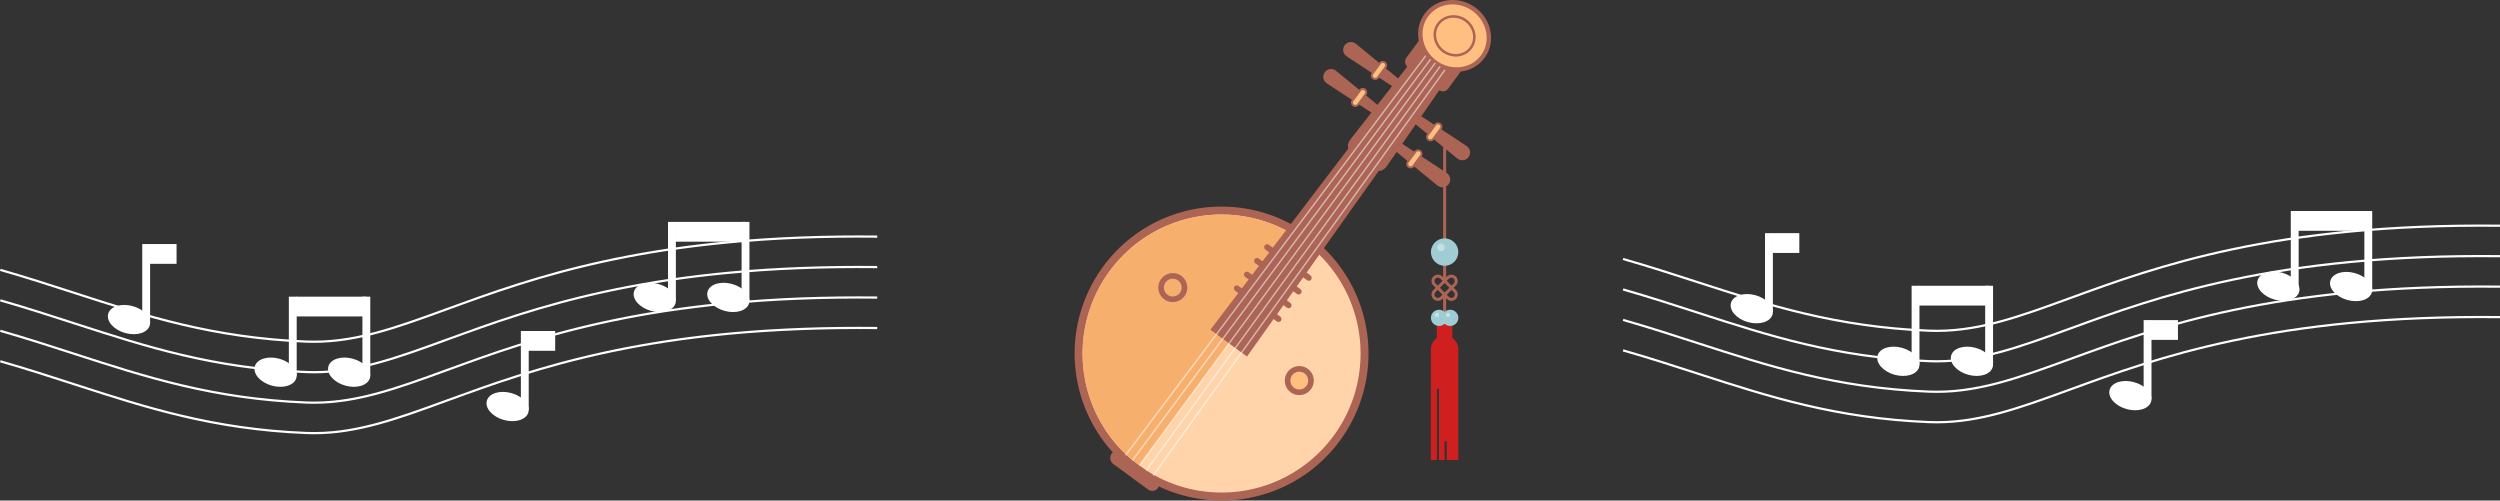 <svg width="100%" height="100%" xmlns="http://www.w3.org/2000/svg" viewBox="0 0 2437.554 488.012" style="vertical-align: middle; max-width: 100%; width: 100%;"><rect x="0" y="0" width="2437.554" height="488.012" fill="#333333" stroke="none"/><g><g><path d="M1888.376,412.789q-3.851,0-7.744-.156c-90.863-3.663-156.3-24.868-225.586-47.318-23.173-7.509-47.135-15.274-72.811-22.656l.6-2.077c25.71,7.394,49.689,15.164,72.879,22.678,69.137,22.4,134.439,43.564,225.008,47.215,45.433,1.831,85.89-12.941,137.1-31.646,84.489-30.857,200.231-73.108,419.731-70.7l-.024,2.161c-219.125-2.425-334.633,39.774-418.967,70.573C1970.041,398.58,1931.134,412.789,1888.376,412.789Z" fill="#ffffff"></path><path d="M1888.376,383.081q-3.851,0-7.744-.156c-90.863-3.662-156.3-24.867-225.584-47.317-23.173-7.508-47.136-15.274-72.813-22.656l.6-2.077c25.711,7.394,49.69,15.164,72.881,22.679,69.137,22.4,134.438,43.563,225.006,47.213,45.433,1.829,85.89-12.941,137.1-31.645,84.489-30.857,200.231-73.11,419.731-70.705l-.024,2.16c-219.125-2.421-334.633,39.774-418.967,70.574C1970.041,368.872,1931.134,383.081,1888.376,383.081Z" fill="#ffffff"></path><path d="M1888.376,353.373q-3.851,0-7.744-.155c-90.863-3.662-156.3-24.867-225.584-47.317-23.173-7.509-47.136-15.274-72.813-22.657l.6-2.076c25.711,7.393,49.69,15.163,72.881,22.678,69.137,22.4,134.438,43.563,225.006,47.214,45.433,1.827,85.89-12.942,137.1-31.646,84.489-30.857,200.231-73.111,419.731-70.7l-.024,2.161c-219.125-2.419-334.633,39.773-418.967,70.573C1970.041,339.165,1931.134,353.373,1888.376,353.373Z" fill="#ffffff"></path><path d="M1888.376,323.666q-3.851,0-7.744-.156c-90.863-3.662-156.3-24.867-225.584-47.317-23.173-7.508-47.136-15.274-72.813-22.656l.6-2.077c25.711,7.393,49.69,15.164,72.881,22.679,69.137,22.4,134.438,43.563,225.006,47.213,45.433,1.834,85.89-12.941,137.1-31.646,84.489-30.856,200.231-73.112,419.731-70.7l-.024,2.16c-219.125-2.416-334.633,39.774-418.967,70.574C1970.041,309.457,1931.134,323.666,1888.376,323.666Z" fill="#ffffff"></path><ellipse cx="2292.371" cy="279.37" rx="13.617" ry="21.023" transform="translate(1411.838 2414.241) rotate(-74.534)" fill="#ffffff"></ellipse><rect x="2305.302" y="205.737" width="7.657" height="76.977" fill="#ffffff"></rect><ellipse cx="2220.634" cy="279.37" rx="13.617" ry="21.023" transform="matrix(0.267, -0.964, 0.964, 0.267, 1359.229, 2345.1)" fill="#ffffff"></ellipse><rect x="2240.496" y="205.737" width="68.634" height="19.284" fill="#ffffff"></rect><rect x="2233.564" y="205.737" width="7.657" height="76.977" fill="#ffffff"></rect><ellipse cx="1922.673" cy="352.266" rx="13.617" ry="21.023" transform="translate(1070.466 2111.386) rotate(-74.534)" fill="#ffffff"></ellipse><rect x="1935.603" y="278.633" width="7.657" height="76.977" fill="#ffffff"></rect><ellipse cx="1850.935" cy="352.266" rx="13.617" ry="21.023" transform="translate(1017.857 2042.246) rotate(-74.534)" fill="#ffffff"></ellipse><rect x="1870.798" y="278.633" width="68.634" height="19.284" fill="#ffffff"></rect><rect x="1863.865" y="278.633" width="7.657" height="76.977" fill="#ffffff"></rect><ellipse cx="2077.161" cy="385.741" rx="13.617" ry="21.023" transform="translate(1151.495 2284.83) rotate(-74.534)" fill="#ffffff"></ellipse><rect x="2097.024" y="312.108" width="26.526" height="19.284" fill="#ffffff"></rect><rect x="2090.091" y="312.108" width="7.657" height="76.977" fill="#ffffff"></rect><ellipse cx="1707.993" cy="300.964" rx="13.617" ry="21.023" transform="translate(962.476 1866.858) rotate(-74.534)" fill="#ffffff"></ellipse><rect x="1727.856" y="227.331" width="26.526" height="19.284" fill="#ffffff"></rect><rect x="1720.923" y="227.331" width="7.657" height="76.977" fill="#ffffff"></rect><path d="M306.141,423.412q-3.852,0-7.744-.156c-90.866-3.662-156.306-24.867-225.588-47.318C49.637,368.429,25.675,360.665,0,353.282l.6-2.076c25.709,7.393,49.687,15.163,72.877,22.677,69.137,22.4,134.44,43.565,225.009,47.215,45.44,1.834,85.892-12.941,137.1-31.645,82.163-30.008,193.887-70.8,401.868-70.8,5.887,0,11.818.033,17.861.1l-.023,2.16c-219.133-2.417-334.632,39.774-418.965,70.574C387.806,409.2,348.9,423.412,306.141,423.412Z" fill="#ffffff"></path><path d="M306.141,393.705q-3.852,0-7.744-.156c-90.866-3.663-156.306-24.868-225.588-47.319C49.637,338.722,25.675,330.957,0,323.575L.6,321.5c25.709,7.394,49.687,15.164,72.877,22.678,69.137,22.4,134.44,43.564,225.009,47.215,45.44,1.831,85.892-12.941,137.1-31.646,82.163-30.007,193.887-70.8,401.868-70.8,5.887,0,11.818.032,17.861.1l-.023,2.161c-219.133-2.432-334.632,39.773-418.965,70.573C387.806,379.5,348.9,393.705,306.141,393.705Z" fill="#ffffff"></path><path d="M306.141,364q-3.852,0-7.744-.156c-90.865-3.662-156.3-24.867-225.586-47.317C49.638,309.015,25.676,301.25,0,293.868l.6-2.077c25.71,7.394,49.689,15.164,72.879,22.678,69.136,22.4,134.439,43.564,225.006,47.214,45.458,1.829,85.893-12.941,137.105-31.645,82.163-30.008,193.887-70.8,401.868-70.8,5.887,0,11.818.033,17.861.1l-.023,2.16c-219.133-2.429-334.632,39.774-418.965,70.574C387.806,349.788,348.9,364,306.141,364Z" fill="#ffffff"></path><path d="M306.141,334.29q-3.852,0-7.744-.156c-90.865-3.662-156.3-24.867-225.586-47.318C49.638,279.308,25.676,271.543,0,264.16l.6-2.076c25.71,7.393,49.689,15.164,72.879,22.678,69.136,22.4,134.439,43.563,225.006,47.214,45.458,1.826,85.893-12.942,137.105-31.646,82.163-30.007,193.887-70.8,401.868-70.8,5.887,0,11.818.032,17.861.1l-.023,2.161c-219.133-2.426-334.632,39.774-418.965,70.573C387.806,320.081,348.9,334.29,306.141,334.29Z" fill="#ffffff"></path><ellipse cx="710.136" cy="289.993" rx="13.617" ry="21.023" transform="translate(241.279 897.087) rotate(-74.534)" fill="#ffffff"></ellipse><rect x="723.066" y="216.36" width="7.657" height="76.977" fill="#ffffff"></rect><ellipse cx="638.398" cy="289.993" rx="13.617" ry="21.023" transform="translate(188.671 827.946) rotate(-74.534)" fill="#ffffff"></ellipse><rect x="658.261" y="216.36" width="68.634" height="19.284" fill="#ffffff"></rect><rect x="651.328" y="216.36" width="7.657" height="76.977" fill="#ffffff"></rect><ellipse cx="340.437" cy="362.889" rx="13.617" ry="21.023" transform="translate(-100.093 594.232) rotate(-74.534)" fill="#ffffff"></ellipse><rect x="353.368" y="289.256" width="7.657" height="76.977" fill="#ffffff"></rect><ellipse cx="268.699" cy="362.889" rx="13.617" ry="21.023" transform="translate(-152.701 525.092) rotate(-74.534)" fill="#ffffff"></ellipse><rect x="288.562" y="289.256" width="68.634" height="19.284" fill="#ffffff"></rect><rect x="281.63" y="289.256" width="7.657" height="76.977" fill="#ffffff"></rect><ellipse cx="494.926" cy="396.365" rx="13.617" ry="21.023" transform="translate(-19.063 767.676) rotate(-74.534)" fill="#ffffff"></ellipse><rect x="514.788" y="322.732" width="26.526" height="19.284" fill="#ffffff"></rect><rect x="507.856" y="322.732" width="7.657" height="76.977" fill="#ffffff"></rect><ellipse cx="125.758" cy="311.587" rx="13.617" ry="21.023" transform="translate(-208.082 349.704) rotate(-74.534)" fill="#ffffff"></ellipse><rect x="145.62" y="237.955" width="26.526" height="19.284" fill="#ffffff"></rect><rect x="138.688" y="237.955" width="7.657" height="76.977" fill="#ffffff"></rect><path d="M1190.951,484.127a138.314,138.314,0,0,1-82.467-27.1c-61.928-45.532-75.267-132.958-29.735-194.886a140.02,140.02,0,0,1,112.42-56.834,139.407,139.407,0,0,1,112.2,221.984A140.017,140.017,0,0,1,1190.951,484.127Z" fill="rgb(255, 212, 171)"></path><path d="M1191.168,209.194a135.523,135.523,0,1,1-109.289,55.25,134.907,134.907,0,0,1,109.289-55.25m0-7.77a143.094,143.094,0,0,0-115.549,58.418,143.3,143.3,0,0,0,115.332,228.17A143.091,143.091,0,0,0,1306.5,429.594a143.3,143.3,0,0,0-115.332-228.17Z" fill="rgb(172, 100, 85)"></path><path d="M1110.786,453.9a135.515,135.515,0,0,1,160.547-218.362" fill="rgb(247, 175, 110)"></path><polygon points="1215.814 347.662 1180.159 321.447 1320.376 137.275 1349.79 158.901 1215.814 347.662" fill="rgb(172, 100, 85)"></polygon><path d="M1382.754,59.709l22.471,16.521c2.305,1.695,2.171,5.852-.3,9.434l-52.827,76.46c-2.636,3.816-6.889,5.5-9.345,3.689l-26.872-19.757c-2.455-1.806-2.121-6.366.735-10.02l57.227-73.225C1376.521,59.381,1380.448,58.014,1382.754,59.709Z" fill="rgb(172, 100, 85)"></path><rect x="1371.89" y="46.867" width="50.663" height="33.413" rx="6.178" transform="matrix(0.806, 0.592, -0.592, 0.806, 309.176, -815.304)" fill="rgb(172, 100, 85)"></rect><ellipse cx="1418.253" cy="34.969" rx="32.081" ry="34.117" transform="translate(549.963 1156.903) rotate(-53.675)" fill="rgb(255, 191, 129)"></ellipse><path d="M1420.144,69.937a37.4,37.4,0,0,1-22.17-7.387c-16.114-11.846-20.125-33.857-8.944-49.066A33.066,33.066,0,0,1,1411.994.265a37.145,37.145,0,0,1,26.537,7.122c16.114,11.847,20.125,33.858,8.943,49.067h0a33.071,33.071,0,0,1-22.963,13.219A36.169,36.169,0,0,1,1420.144,69.937Zm-3.788-65.629a31.783,31.783,0,0,0-3.843.232,28.807,28.807,0,0,0-20.013,11.5c-9.774,13.3-6.175,32.606,8.024,43.046a32.869,32.869,0,0,0,23.468,6.317A28.815,28.815,0,0,0,1444.005,53.9h0c9.775-13.3,6.176-32.606-8.024-43.046A33.113,33.113,0,0,0,1416.356,4.308Z" fill="rgb(172, 100, 85)"></path><ellipse cx="1418.253" cy="34.969" rx="18.502" ry="19.676" transform="translate(549.963 1156.903) rotate(-53.675)" fill="rgb(255, 191, 129)"></ellipse><path d="M1419.359,55.124a21.61,21.61,0,0,1-12.8-4.248c-9.293-6.833-11.607-19.527-5.159-28.3s19.256-10.348,28.549-3.517,11.607,19.527,5.158,28.3h0A19.359,19.359,0,0,1,1419.359,55.124ZM1417.142,17.3a16.872,16.872,0,0,0-13.741,6.754c-5.637,7.668-3.562,18.805,4.627,24.826s19.438,4.68,25.076-2.987h0c5.638-7.667,3.563-18.8-4.626-24.826A19.158,19.158,0,0,0,1417.142,17.3Z" fill="rgb(172, 100, 85)"></path><path d="M1302.314,68.8c1.41,1.037,20.395,16.641,42.007,34.445l-5.582,7.592c-23.439-15.318-44-28.786-45.4-29.823a7.58,7.58,0,0,1,8.98-12.214Z" fill="rgb(172, 100, 85)"></path><rect x="1321.878" y="85.51" width="6.55" height="18.972" rx="3.275" transform="translate(2336.522 956.5) rotate(-143.675)" fill="rgb(255, 191, 129)"></rect><path d="M1321.465,104.255a4.219,4.219,0,0,1-2.511-.827h0a4.255,4.255,0,0,1-.907-5.948l7.358-10.008a4.254,4.254,0,1,1,6.855,5.04L1324.9,102.52a4.22,4.22,0,0,1-2.786,1.686A4.32,4.32,0,0,1,1321.465,104.255Zm-1.351-2.4a2.3,2.3,0,0,0,3.209-.491l7.359-10.008a2.3,2.3,0,0,0-3.7-2.72l-7.358,10.009a2.294,2.294,0,0,0,.489,3.21Z" fill="rgb(172, 100, 85)"></path><path d="M1321.68,42.456c1.41,1.037,20.395,16.641,42.007,34.445l-5.582,7.593c-23.439-15.319-44-28.787-45.4-29.824a7.58,7.58,0,0,1,8.98-12.214Z" fill="rgb(172, 100, 85)"></path><rect x="1341.244" y="59.17" width="6.55" height="18.972" rx="3.275" transform="translate(2387.093 920.411) rotate(-143.675)" fill="rgb(255, 191, 129)"></rect><path d="M1340.831,77.915a4.255,4.255,0,0,1-3.419-6.774l7.359-10.009a4.254,4.254,0,0,1,6.855,5.04l-7.358,10.009a4.227,4.227,0,0,1-2.787,1.685A4.31,4.31,0,0,1,1340.831,77.915Zm7.37-16.558a2.293,2.293,0,0,0-1.852.935L1338.99,72.3a2.294,2.294,0,0,0,.49,3.209h0a2.294,2.294,0,0,0,3.209-.49l7.359-10.008a2.294,2.294,0,0,0-1.847-3.655Z" fill="rgb(172, 100, 85)"></path><path d="M1410.857,168.89c-1.41-1.037-21.966-14.5-45.406-29.824l-5.582,7.592c21.612,17.805,40.6,33.409,42.008,34.446a7.58,7.58,0,1,0,8.98-12.214Z" fill="rgb(172, 100, 85)"></path><rect x="1375.763" y="145.417" width="6.55" height="18.972" rx="3.275" transform="translate(359.742 -786.785) rotate(36.325)" fill="rgb(255, 191, 129)"></rect><path d="M1375.353,164.16a4.235,4.235,0,0,1-2.515-.825h0a4.259,4.259,0,0,1-.907-5.948l7.358-10.008a4.255,4.255,0,0,1,6.856,5.04l-7.359,10.008A4.251,4.251,0,0,1,1375.353,164.16Zm-1.355-2.4a2.3,2.3,0,0,0,3.21-.49l7.358-10.008a2.3,2.3,0,1,0-3.7-2.72l-7.358,10.008a2.3,2.3,0,0,0,.489,3.21Z" fill="rgb(172, 100, 85)"></path><path d="M1430.223,142.55c-1.41-1.037-21.966-14.505-45.406-29.824l-5.582,7.592c21.612,17.8,40.6,33.409,42.008,34.446a7.58,7.58,0,1,0,8.98-12.214Z" fill="rgb(172, 100, 85)"></path><rect x="1395.129" y="119.077" width="6.55" height="18.972" rx="3.275" transform="translate(347.903 -803.375) rotate(36.325)" fill="rgb(255, 191, 129)"></rect><path d="M1394.715,137.823a4.256,4.256,0,0,1-3.418-6.776l7.358-10.008a4.255,4.255,0,0,1,6.856,5.04l-7.36,10.008a4.22,4.22,0,0,1-2.786,1.686A4.322,4.322,0,0,1,1394.715,137.823Zm7.373-16.56a2.328,2.328,0,0,0-.352.027,2.28,2.28,0,0,0-1.5.909l-7.358,10.008a2.3,2.3,0,0,0,2.195,3.63,2.276,2.276,0,0,0,1.5-.91l7.36-10.008a2.3,2.3,0,0,0-1.845-3.656Z" fill="rgb(172, 100, 85)"></path><rect x="1198.125" y="293.226" width="56.285" height="5.725" rx="2.862" transform="translate(413.688 -668.854) rotate(36.325)" fill="rgb(172, 100, 85)"></rect><rect x="1207.966" y="279.841" width="56.285" height="5.725" rx="2.862" transform="translate(407.671 -677.285) rotate(36.325)" fill="rgb(172, 100, 85)"></rect><rect x="1217.807" y="266.457" width="56.285" height="5.725" rx="2.862" transform="translate(401.655 -685.715) rotate(36.325)" fill="rgb(172, 100, 85)"></rect><rect x="1227.649" y="253.072" width="56.285" height="5.725" rx="2.862" transform="translate(395.639 -694.146) rotate(36.325)" fill="rgb(172, 100, 85)"></rect><rect x="1078.217" y="452.303" width="56.285" height="13.749" rx="6.874" transform="translate(486.993 -566.133) rotate(36.325)" fill="rgb(172, 100, 85)"></rect><g style="opacity:0.53"><path d="M1124.637,463.925a.706.706,0,0,1-.573-1.117L1407.935,68.153a.706.706,0,0,1,1.146.824l-283.87,394.655A.706.706,0,0,1,1124.637,463.925Z" fill="rgb(255, 255, 255)"></path><path d="M1117.917,458.984a.7.7,0,0,1-.569-1.12L1403.261,64.711a.705.705,0,1,1,1.14.83L1118.488,458.694A.7.7,0,0,1,1117.917,458.984Z" fill="rgb(255, 255, 255)"></path><path d="M1111.2,454.044a.705.705,0,0,1-.567-1.124L1398.585,61.27a.706.706,0,0,1,1.137.836l-287.955,391.65A.706.706,0,0,1,1111.2,454.044Z" fill="rgb(255, 255, 255)"></path><path d="M1104.478,449.1a.694.694,0,0,1-.42-.139.706.706,0,0,1-.146-.987l290-390.149a.706.706,0,0,1,1.133.842l-290,390.149A.706.706,0,0,1,1104.478,449.1Z" fill="rgb(255, 255, 255)"></path><path d="M1097.758,444.163a.7.7,0,0,1-.423-.142.706.706,0,0,1-.141-.988l292.04-388.647a.706.706,0,0,1,1.129.848l-292.04,388.647A.705.705,0,0,1,1097.758,444.163Z" fill="rgb(255, 255, 255)"></path></g><path d="M1143.486,291.806a11.4,11.4,0,0,1-9.175-18.149,11.444,11.444,0,0,1,9.189-4.647,11.4,11.4,0,0,1,9.175,18.149A11.447,11.447,0,0,1,1143.486,291.806Z" fill="rgb(247, 175, 110)"></path><path d="M1143.5,271.747a8.661,8.661,0,1,1-6.984,3.531,8.621,8.621,0,0,1,6.984-3.531m0-5.474h0a14.135,14.135,0,0,0-8.379,25.523,14.03,14.03,0,0,0,8.365,2.747,14.135,14.135,0,0,0,8.38-25.523,14.035,14.035,0,0,0-8.366-2.747Z" fill="rgb(172, 100, 85)"></path><path d="M1266.831,382.493a11.4,11.4,0,0,1-9.176-18.149,11.45,11.45,0,0,1,9.19-4.647,11.4,11.4,0,0,1,9.176,18.149A11.447,11.447,0,0,1,1266.831,382.493Z" fill="rgb(255, 191, 129)"></path><path d="M1266.845,362.434a8.661,8.661,0,1,1-6.984,3.531,8.622,8.622,0,0,1,6.984-3.531m0-5.474h0a14.135,14.135,0,0,0-8.38,25.523,14.035,14.035,0,0,0,8.366,2.747,14.134,14.134,0,0,0,8.38-25.522,14.029,14.029,0,0,0-8.366-2.748Z" fill="rgb(172, 100, 85)"></path><path d="M1408.508,327.236a13.4,13.4,0,0,0-13.4,13.4V448.521h5.847V379.965a1.056,1.056,0,0,1,2.112,0v68.556h5.44V430.775a.541.541,0,0,1,.541-.541h1.029a.541.541,0,0,1,.541.541v17.746h11.288V340.635A13.4,13.4,0,0,0,1408.508,327.236Z" fill="rgb(208, 31, 31)"></path><rect x="1400.957" y="314.243" width="15.103" height="18.102" fill="rgb(208, 31, 31)"></rect><path d="M1415.114,293.355a6.2,6.2,0,0,1-4.4-1.818L1397.584,278.4a6.219,6.219,0,0,1,8.795-8.8l13.133,13.133a6.215,6.215,0,0,1-4.4,10.613Zm-2.321-3.9a3.283,3.283,0,1,0,4.643-4.642L1404.3,271.686a3.362,3.362,0,0,0-4.642,0,3.282,3.282,0,0,0,0,4.641Z" fill="rgb(172, 100, 85)"></path><path d="M1401.981,293.358a6.218,6.218,0,0,1-4.4-10.616l13.133-13.133a6.219,6.219,0,0,1,8.8,8.8l-13.135,13.133A6.177,6.177,0,0,1,1401.981,293.358Zm13.133-22.632a3.273,3.273,0,0,0-2.321.96l-13.133,13.133a3.282,3.282,0,0,0,0,4.641,3.361,3.361,0,0,0,4.642,0l13.134-13.133a3.281,3.281,0,0,0-2.322-5.6Z" fill="rgb(172, 100, 85)"></path><rect x="1407.079" y="143.657" width="2.938" height="130.692" fill="rgb(172, 100, 85)"></rect><circle cx="1408.548" cy="245.785" r="13.359" fill="rgb(160, 205, 211)"></circle><g style="opacity:0.39"><circle cx="1404.934" cy="241.196" r="3.614" fill="rgb(255, 255, 255)"></circle></g><rect x="1407.079" y="287.925" width="2.938" height="22.339" fill="rgb(172, 100, 85)"></rect><circle cx="1403.096" cy="309.909" r="7.908" fill="rgb(160, 205, 211)"></circle><g style="opacity:0.39"><circle cx="1400.957" cy="307.193" r="2.139" fill="rgb(255, 255, 255)"></circle></g><circle cx="1414" cy="309.909" r="7.908" fill="rgb(160, 205, 211)"></circle><g style="opacity:0.39"><circle cx="1411.86" cy="307.193" r="2.139" fill="rgb(255, 255, 255)"></circle></g></g></g></svg>